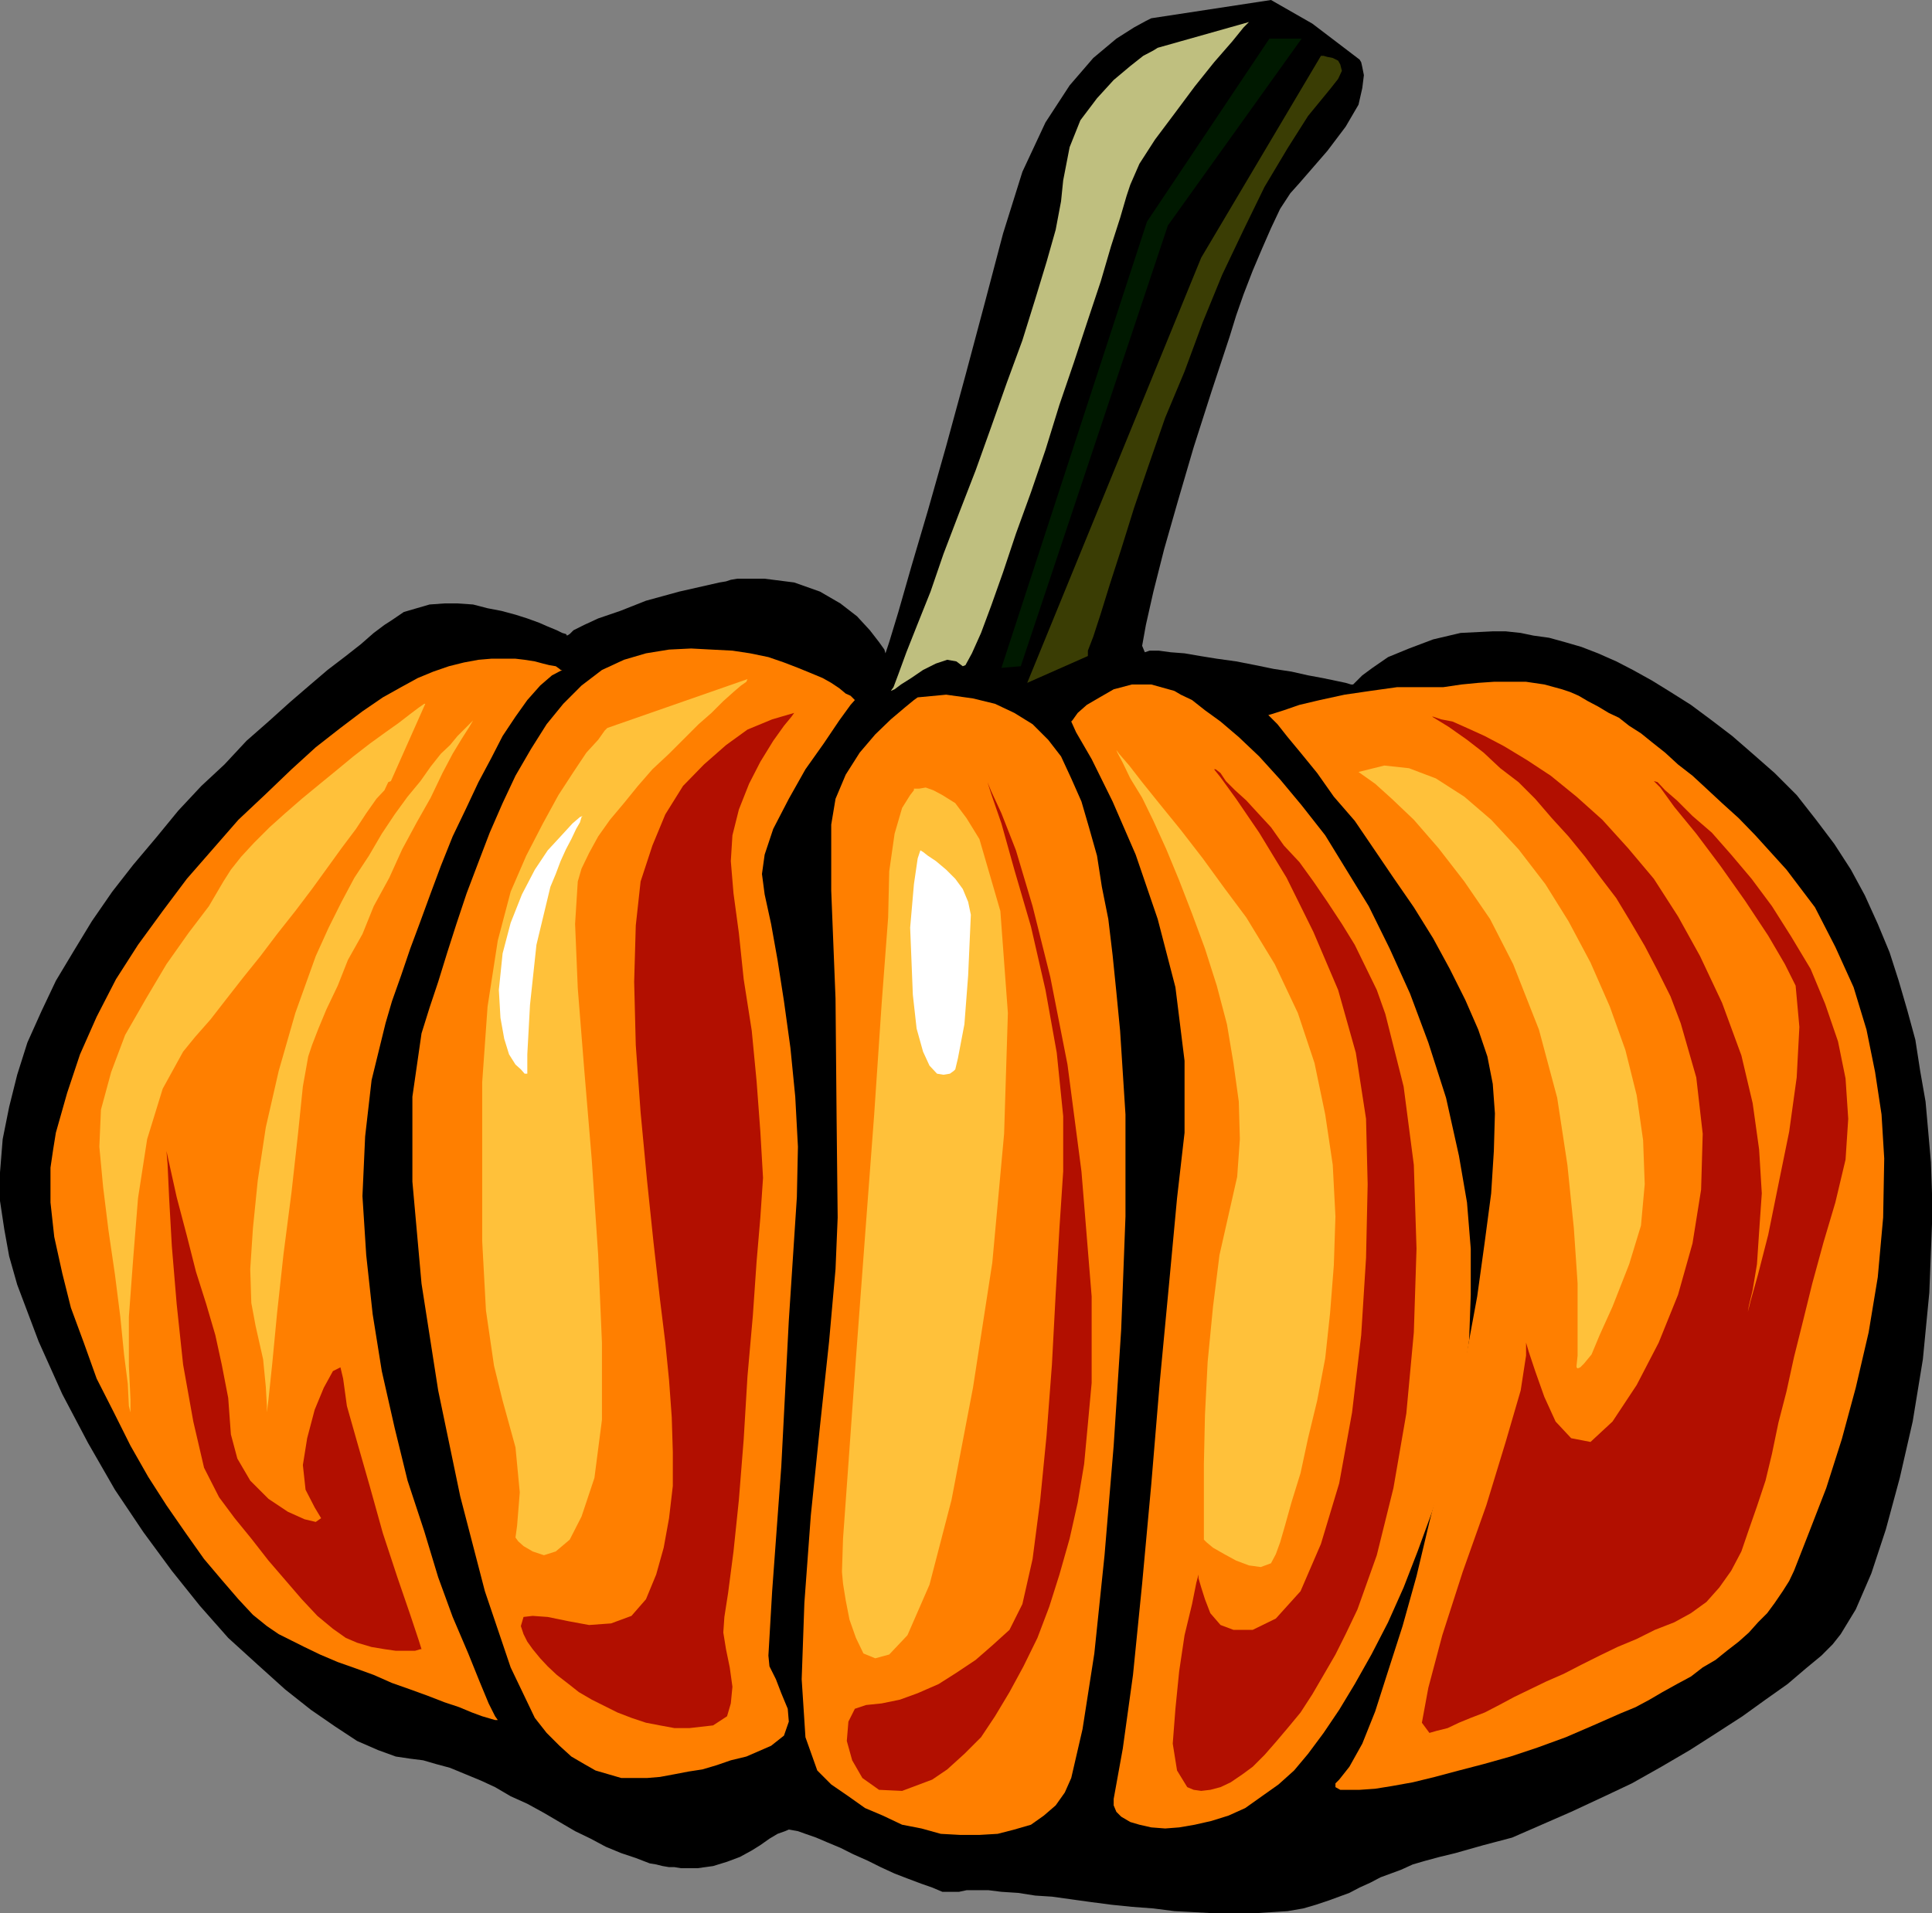 <svg xmlns="http://www.w3.org/2000/svg" width="359.801" height="356.402"><rect width="100%" height="100%" fill="#808080" stroke="none"/><path d="m164.902 121.7-.199-.7-1-1.398-1.703-2.2-2.398-2.601-3.102-2.399-3.797-2.203-4.8-1.699-5.5-.7H137.3l-1.2.2-.898.3-1.203.2-7.5 1.7-6.2 1.702-4.8 1.899-4.098 1.398-2.601 1.203-2 1-.7.7-.5.3-.199-.3-.699-.2-1-.5L102 116.7l-1.598-.699-2.199-.8-2.203-.7-2.598-.7-2.601-.5-2.7-.698-2.898-.2h-2.402l-2.801.2L75.203 114 73 115.5l-1.398.902-2 1.5L67.203 120l-2.8 2.2L61 124.8l-3.398 2.9L54 130.8l-4 3.602L45.902 138l-4.101 4.402-4.301 4L33.203 151l-4.101 5-4.301 5.102-3.899 5-3.8 5.5-3.399 5.597-3.3 5.5-2.7 5.703-2.601 5.797-1.899 6-1.5 6-1.203 6-.5 6.203v5.297L.8 229l.903 5 1.5 5.3 4 10.602 4.399 9.797 4.8 9.102 5 8.699 5.301 7.902 5.297 7.2 5.203 6.5 5.297 6 5.5 5 5.102 4.597 4.8 3.801 4.5 3.102L66.5 324.3l3.902 1.7 3.301 1.2 2.7.402 2.398.3 2.402.7 2.598.699 2.902 1.199 2.899 1.2 2.601 1.202 2.899 1.7L98.203 336l3.098 1.7 2.902 1.702 2.899 1.7L110 342.5l2.8 1.5 2.903 1.2 2.7.902 2.597 1 1.203.199 1.2.3 1.199.2h1l1.199.199h3.101l2.899-.398 2.601-.801 2.399-.899L140 344.7l1.602-1 1.699-1.199 1.5-.898 1.402-.5.7-.301 1.699.3 1.398.5 2 .7 2.102.898 2.398 1 2.402 1.203 2.7 1.2L164 347.8l2.602 1.199 2.601 1 2.399.902 2 .7 1.898.8h3.102l1.398-.3h4.102l2.398.3 3.102.2 3.199.5 3.101.199 3.598.5 3.602.5 3.8.5 3.899.398 4 .301 3.902.5 3.797.2 3.602.202h7.5l3.101-.203 3.098-.199 2.902-.5 2.399-.7 2.398-.8 1.902-.7 1.899-.698 1.902-1 2-.903 1.899-1L259 349l1.902-.7 2.2-1 2.398-.698 2.602-.7L271 345.2l5.3-1.5 5.302-1.398 5.5-2.399 5.5-2.402 5.8-2.7 5.5-2.6 5.5-3.098 5.301-3.102 5-3.2 4.797-3.1 4.3-3.098 4.102-2.903 3.399-2.898 2.902-2.399 2.098-2.101 1.5-1.899 2.8-4.601 2.899-6.7 2.703-8.199 2.598-9.601 2.402-10.5 1.899-11.602 1.199-12.398.5-12.801v-5.7l-.2-5.8-.5-5.7-.5-5.6-1-5.7-.898-5.8-1.5-5.5-1.601-5.5-1.7-5.298-2.199-5.3-2.402-5.301-2.598-4.801-3.101-4.8-3.399-4.5-3.601-4.598L330.5 144l-4.098-3.598-3.8-3.3-3.801-2.903-3.899-2.898-3.8-2.399-3.399-2.101-3.601-2-3.102-1.602-3.398-1.5-3.102-1.199-3.098-.898-2.902-.801-2.898-.399-2.399-.5-2.8-.3H278l-6 .3-5.098 1.2-4.5 1.699-3.902 1.601-2.898 2-1.899 1.399-1.402 1.398-.301.301h-.398l-1-.3-1.899-.4-2.402-.5-2.7-.5-3.101-.698-3.297-.5-3.402-.7-3.598-.703-3.601-.5-3.102-.5-2.898-.5L218 121.5l-2.2-.3h-1.698l-.899.3-.5-1.2.7-3.898 1.398-6.203 2-7.898 2.601-9.102 2.899-9.898L225.6 73l3.4-10.3 1.203-3.9 1.399-4 1.699-4.398 1.699-4 1.703-3.902 1.7-3.598L240.3 36l1.7-1.898 5.203-6 3.399-4.5L253 19.5l.703-3.098L254 14l-.297-1.5-.203-.898-.297-.5-8.8-6.7-7.7-4.402-22.3 3.402-1 .5-2.2 1.2-3.3 2.097-4.301 3.602-4.399 5.101-4.5 6.899-4.3 9.199-3.602 11.5-3.399 12.902-3.601 13.5-3.598 13.2-3.402 12-3.098 10.5-2.402 8.398-1.7 5.602-.699 2.097"/><path fill="#bfbf7f" d="m215.602 8.902-.801.5-1.899 1-2.402 1.899-3.098 2.601-3.101 3.399-3.098 4.101-2 5-1.203 6.2-.398 3.898-1 5.3-1.7 6-2.101 6.9-2.399 7.702-2.902 7.899-2.898 8.199-2.899 8.102-3.101 8-2.899 7.597-2.402 7-2.399 6-2.101 5.301-1.5 4.102-.899 2.398-.5.7.7-.298 1.199-.902 1.902-1.2 2.2-1.5 2.398-1.198 2.101-.7 1.7.297 1.199.903.5-.2L181 121.7l1.703-3.797 1.899-5.101 2.199-6.2 2.402-7.199L192 91.7l2.703-7.898 2.598-8.399L200 67.5l2.602-7.898 2.398-7.2 1.902-6.5 1.7-5.3L209.8 36.5l.699-2.098 1.703-3.902 2.899-4.5 3.601-4.8 3.797-5.098 3.602-4.5 3.398-3.903 2.102-2.597 1-1-17 4.8"/><path fill="#001900" d="m236.402 7.2-22.8 34.1-27.102 83.102 3.602-.3L217.5 42l24.902-34.8h-6"/><path fill="#3a3d04" d="M246 10.402 223.703 48l-32.402 79.2 11.3-5v-1l1-2.598L205 114.3l1.703-5.5 2.098-6.5 2.402-7.7 2.7-7.902L217 77.801l3.602-8.602L224 60l3.602-8.8 4-8.4 3.898-8 4.3-7.198 3.802-6 4.101-5 1.5-1.903.7-1.5-.301-1.199-.399-.7-1-.5-1-.198-.703-.2h-.5"/><path fill="#ff7f00" d="m170.902 129.902-.699.5-1.703 1.399-2.598 2.199-2.902 2.8-2.898 3.4-2.602 4.1-1.898 4.5-.801 4.802v12.3l.8 20.098.2 22.402.199 18.399-.398 9.601-1.2 13.5-1.699 15.797L151 282.301l-1.2 16.3-.5 14.2.7 10.8 2.203 6.2 2.598 2.601 3.199 2.2 3.102 2.199 3.3 1.398 3.598 1.703 3.602.7 3.601 1 3.598.199h3.601l3.399-.2 3.101-.8 3.098-.899 2.402-1.703 2.2-1.898 1.699-2.399 1.199-2.703 2.102-9.097L203.8 308l1.902-18.3 1.7-20.4 1.398-21.6.8-21.098v-19l-1-15.602-.699-7.2-.699-6.898-.8-6.703-1.2-6-.902-5.797-1.5-5.3-1.399-4.801L199.5 145l-1.898-4.098-2.399-3.101-2.902-2.899-3.399-2.101-3.601-1.7-4.098-1-5-.699-5.3.5"/><path fill="#ff7f00" d="m199.5 134.402.902 2 2.899 5 3.902 7.899 4.297 9.898 4.102 12 3.3 12.703 1.7 13.7V211l-1.399 12.2-1.5 16.1-1.703 18-1.598 19.2-1.699 18.5L211 312l-1.898 13.7-1.7 9.402v1.199l.5 1.199.899.902 1.699 1 1.703.5 2.2.5 2.597.2 2.602-.2 2.898-.5 3.102-.703 3.199-1 3.101-1.398 3.098-2.2 3.102-2.199 2.898-2.601 2.602-3.102 2.898-3.898 2.902-4.301 2.899-4.8 3.101-5.5 3.098-6 2.902-6.5L264 289l2.703-7.398 2.399-7.5 1.699-7.903 1.601-8.199 1.2-8.398.3-8.403v-8.597l-.699-8.602-1.5-8.7-2.402-10.8L266 194.2l-3.398-9.098-3.801-8.403-3.899-7.898-4.3-7-3.801-6.2-4.399-5.601-4-4.8-3.902-4.298-3.797-3.601-3.402-2.899-2.899-2.101-2.402-1.899-2.098-1-1.199-.703-4.3-1.199H210.8l-3.399.902-2.601 1.5-2.399 1.399-1.699 1.5-1 1.398-.203.203"/><path fill="#ff7f00" d="m236.203 133.2.5.5 1.2 1.202 1.898 2.399 2.402 2.898 3.098 3.801 3.101 4.402 3.899 4.5 3.601 5.297 3.598 5.301 3.8 5.5 3.602 5.8 3.098 5.7 2.902 5.8 2.399 5.5 1.699 5 1 5.102.402 5.5-.199 7-.5 7.899-1.203 9.101-1.398 10.098-1.899 10.3L271 262.603l-2.2 10.597-2.597 10.301-2.402 10.102-2.598 9.3-2.703 8.399-2.398 7.5-2.399 6-2.402 4.3-1.899 2.399-.699.7v.702l.899.5h3.601l2.899-.203 3.101-.5 3.899-.699 4.101-1 4.5-1.2 4.598-1.198 5-1.403 5.101-1.699 5.2-1.898 5.101-2.2 5-2.203 2.899-1.199 2.601-1.398 2.399-1.403 2.699-1.5 2.601-1.398 2.2-1.7 2.398-1.402 2.102-1.699 2.199-1.7 1.902-1.698 1.7-1.903 1.699-1.699 1.398-1.898 1.5-2.2 1.203-1.902.899-1.898L337 285.2l3.102-8 2.898-9.097 2.602-9.602L348 248.2l1.703-10.298 1-11.101.2-11-.5-8.2-1.2-7.902-1.601-7.898-2.399-7.899-3.402-7.5L338 169l-5.297-7-5.8-6.398-3.102-3.2-3.098-2.8-2.902-2.7-2.598-2.402-2.703-2.098-2.398-2.203-2.399-1.898-2.101-1.7-2.2-1.402-1.902-1.5-1.898-.898-2-1.2-1.899-1-1.703-1-1.598-.699-1.5-.5-3.3-.902-3.399-.5h-6l-2.902.2-3.098.3-3.402.5h-8.598l-5 .7-4.8.702-4.602 1-3.801.899-2.898 1-2.2.699-.699.2"/><path fill="#b20f00" d="M266.703 133.5h.2l1.5.5 2.097.402 2.703 1.2 3.297 1.5 3.602 1.898 4.3 2.602 4.399 2.898 4.8 3.902 4.801 4.297 4.801 5.301 4.797 5.7 4.5 7 4.102 7.402 4.101 8.699 3.598 9.8 2.101 8.899 1.2 8.602.5 8.199-.5 7.199-.399 6-.8 4.8-.7 2.9-.203 1.202.5-2 1.402-5 1.899-7.402 1.902-9.398 2-9.801 1.399-10.102.5-9.398-.7-7.7-2-4-3.101-5.3-4.301-6.5-4.598-6.5-4.5-6-4.101-5-2.598-3.602L308 145.5l.703.2 1.399 1.5 2.199 1.902 2.902 2.898 3.598 3.102 3.601 4.097 3.801 4.5 3.797 5.102 3.602 5.699 3.601 6 2.7 6.5 2.398 7 1.402 6.902.5 7.5-.5 7.598-1.902 8-2.2 7.402-2.101 7.7-1.7 6.898-1.698 6.8-1.399 6.4-1.5 5.8-1.203 5.8-1.2 5-1.597 4.802-1.5 4.3-1.402 4.098-1.899 3.602-2.199 3.097-2.402 2.703-2.899 2.098-3.101 1.7-3.598 1.402-3.402 1.699-3.598 1.5-3.3 1.601-3.403 1.7-3.297 1.699-3.203 1.398-3.098 1.5-2.902 1.403-2.797 1.5L276.5 319l-2.598 1-2.199.902-2.101 1-2 .5-1.399.399-1.402-1.899 1.199-6.5 2.602-9.8 3.8-11.801 4.399-12.399 3.601-11.8 2.801-9.602 1-6.5v-2.398l.5 1.699 1.2 3.601 1.699 4.797 2.101 4.602 2.899 3.101 3.601.7 4.098-3.801 4.5-6.801 4.101-7.898 3.598-8.903 2.703-9.597 1.598-10 .3-10.403-1.199-10.5L313 190.602l-1.898-5-2.399-4.801-2.402-4.602-2.7-4.597L301 167.3l-2.898-3.801-2.899-3.898-3.101-3.801-3.102-3.399-3.098-3.601-3.101-3.102-3.399-2.597-3.101-2.903-3.098-2.398-3.402-2.399-3.098-1.902m-40.601 9.801 1.199 1.5 2.902 4 4.297 6.302 5.102 8.398 5 10.102 4.601 10.8 3.297 11.7 1.902 12.3.301 12.2-.3 13.699-.903 14.398-1.7 14.403-2.398 13.199L246 287.6l-3.797 8.801-4.601 5.098-4.301 2.102h-3.598l-2.402-.903-1.899-2.199-1-2.598-.699-2.203-.5-1.699v-.7l-.402 1.5-.801 4-1.398 5.802-1 6.699-.7 7-.5 6.5.801 5 1.899 3.101 1.199.5 1.402.2 1.7-.2 1.898-.5 1.902-.902 2.2-1.5 1.898-1.398 2.199-2.2 2.102-2.402 2.199-2.598 2.402-2.902 2.2-3.398L246.5 312l2.203-3.8 1.899-3.798 2.199-4.601 3.601-10.102 3.098-12.5 2.402-13.898 1.399-15.102.5-15.597-.5-15.602-1.899-14.598-3.402-13.5-1.598-4.5-2-4.101-2.101-4.301-2.399-3.898-2.699-4.102-2.601-3.8-2.602-3.598-2.898-3.102-2.399-3.398-2.402-2.602-2.2-2.398-2.101-1.903-1.7-1.699-1-1.5-.898-.7h-.3m-42.2 2.4.7 2.202 1.898 5.5 2.402 8.598L192 172.602l2.703 11.8 2.098 11.7 1.199 11.8V218.2l-.7 10.602-.698 12.199-.7 13.2-1 13.202-1.199 12.2-1.402 10.8-1.899 8.399-2.402 4.8-3.2 2.899-3.097 2.7-3.601 2.402-3.301 2.097-3.899 1.703-3.3 1.2-3.399.699-2.902.3-2.098.7L158 320.7l-.297 3.602 1 3.601 1.899 3.297 3.101 2.203 4.297.2 5.602-2.102 2.8-1.898 3.2-2.903 3.101-3.097 2.598-3.903 2.699-4.5 2.602-4.797 2.601-5.3 2.2-5.801 1.898-6 1.902-6.7 1.5-6.699 1.2-7.203.699-7.5.699-7.597V241.5l-1.899-23.3-2.601-19.9-3.2-16.3-3.3-13.2-3.098-10.398-2.703-6.902-1.898-4.098-.7-1.703"/><path fill="#ff7f00" d="m159.203 130.402-.8.899-2.102 2.898-2.899 4.301-3.402 4.8-3.098 5.5-2.902 5.602-1.598 4.797-.5 3.602.5 3.8 1.2 5.5 1.199 6.7L146 186.5l1.203 8.7.899 9.1.5 9.302-.2 9.398-1.5 23-1.402 27.2-1.7 23.202-.698 12 .199 2 1.199 2.399 1 2.601 1.203 2.899.2 2.398-.903 2.602-2.398 1.898-4.602 2-2.898.703-2.602.899-2.7.8-2.597.399-2.601.5-2.7.5-2.402.2h-4.797l-2.402-.7-2.399-.7-2.101-1.198-2.399-1.403-2.199-2-2.402-2.398L99.6 320l-4.5-9.398-4.8-14.2-4.598-17.703-4.1-19.699-3.102-19.898-1.7-19V204.3l1.7-11.801 1.5-4.8 1.602-4.798 1.699-5.5 1.699-5.3 1.902-5.7 2.2-5.8 2.101-5.5 2.399-5.5L96 144.5l2.902-5 2.899-4.598 3.101-3.8 3.399-3.403 3.8-2.898 4.102-1.899 4.098-1.203 4.3-.699 4.102-.2 3.797.2 3.902.2 3.301.5 3.399.702 2.898 1 2.602 1 2.199.899 2.402 1 1.598.898 1.5 1 1.199 1 .902.403.801.8"/><path fill="#ff7f00" d="M104.703 124.8h-.3l-.2-.198-.703-.5-1.2-.2-1.198-.3-1.5-.403-1.899-.297L96 122.7h-4.5l-2.398.203-2.7.5-2.8.7-2.899 1-2.902 1.199L74.703 128l-3.402 1.902L67.5 132.5l-4.098 3.102-4.601 3.597-4.5 4.102-4.801 4.601-5.098 4.797-9.601 11-4.5 6L25.703 176l-4.101 6.402-3.602 7-3.098 7-2.402 7.2L10.402 211l-.5 3.102-.5 3.398v6.5l.7 6.402 1.5 6.797 1.601 6.403 2.399 6.5L18 256.8l3.203 6.3 3.098 6.2 3.3 5.8L31 280.403l3.602 5.2 3.398 4.8 3.3 3.899 3.102 3.601 2.7 2.899 2.601 2.101 2.2 1.5 2.398 1.2 2.402 1.199 2.899 1.398 3.3 1.403 3.399 1.199L69.6 312l3.4 1.5 3.402 1.2 3.301 1.202 3.098 1.2L85.5 318l2.402 1 1.899.7 1.699.5.703.202h.5l-.5-.703L91 317.301l-1.7-4.102L87.204 308l-2.902-6.8-2.7-7.4L79 285.2l-3.098-9.4L73.5 266l-2.398-10.598-1.7-10.601-1.199-11-.703-11 .5-11.102 1.203-10.5 2.598-10.597L73 186.5l1.703-4.8 1.7-5 1.898-5.098 1.902-5.2 1.899-5.101 2.199-5.5 2.402-5 2.399-5.102 2.398-4.5 2.102-4.097L96 133.5l2.203-3.098 2.399-2.703 2.199-1.898 1.902-1"/><path fill="#b20f00" d="m31 214.402.203 2.399.297 6.398.5 8.903.902 10.8 1.2 11.297L36 264.801l2 8.601 2.8 5.5 2.903 3.899 3.098 3.8L50 290.7l6.203 7.203L59.102 301 62 303.402l2.402 1.7L66.5 306l2.703.8 2.399.4 2.101.3h3.598l1-.3h.199l-.5-1.598-1.598-4.801-2.402-7-2.7-8.2L68.903 277l-2.402-8.398-1.898-6.7-.7-5.101-.5-2.102-1.402.703-1.7 3.098-1.698 4.102-1.399 5.3-.8 5 .5 4.598 1.699 3.3 1.199 2-1 .7-2.098-.5-3.101-1.398L50 279.199l-3.398-3.398-2.399-4.102L43 267.2l-.5-6.797-1.2-6.203-1.198-5.5-1.7-5.797-1.902-6-1.7-6.703-1.897-7.2L31 214.402"/><path fill="#ffc13a" d="M79.203 131.102H79l-1 .699L76.402 133l-2.199 1.7-2.402 1.702-2.899 2.098-3.101 2.402-2.899 2.399-3.3 2.699-3.399 2.8-3.101 2.7-2.899 2.602L47.301 157l-2.399 2.602L43 162l-1.398 2.2-2.7 4.6-3.8 5L31 179.603 27.203 186l-3.902 6.8-2.598 6.9-1.902 7-.301 6.902.703 7.5 1 8.097 1.2 8.203 1 7.899.699 7 .699 5.5.199 4.101.3 1.2v-2.403l-.3-6.297v-9.101l.8-10.801.903-11.3 1.7-11 2.898-9.4 3.8-6.898 2.2-2.703 2.902-3.297L42 186.301l3.203-4.102 3.297-4.097L51.602 174 55 169.7l3.102-4.098 2.898-4L63.602 158l2.699-3.598 1.902-2.902 1.899-2.7 1.5-1.6.699-1.5.5-.2 6.402-14.398"/><path fill="#ffc13a" d="m88.102 134.2-.7.702-2.199 2.2-1.402 1.699-1.7 1.601-1.898 2.399-1.902 2.699-2.399 2.902L73.5 151.7l-2.398 3.602-2.399 4.101L66 163.5l-2.398 4.5-2.399 4.8-2.402 5.302L55 188.699 51.902 199.5 49.5 210l-1.5 9.902-.898 8.899-.5 7.601.199 6.297.8 4.301L49 253.2l.5 5.1.203 3.602v1.2l.297-2.403.703-6.699.899-9.398 1.199-11L54.3 222l1.199-10.8.902-8.798 1-5.601.7-2.102 1.199-3.097L60.8 188l2.101-4.398 1.899-4.801L67.5 174l2.102-5.2 2.898-5.3 2.402-5.3 2.7-5 2.601-4.598 2.2-4.602 1.898-3.598 1.699-2.8 1.402-2.2.7-1.203"/><path fill="#b20f00" d="m147.902 132.8-.5.7-1.402 1.7-2 2.8-2.398 3.902L139.5 146l-1.898 4.8-1.2 4.802-.3 4.8.5 6 1 7.399.898 8.601L140 192l.902 9.402.7 9.399.5 8.601-.5 7.399-.7 8.199-.699 10.102-1 11.3-.703 11.7-.898 11.3-1 9.598-1 7.7-.7 4.5-.199 2.902.5 3.097.7 3.403.5 3.597-.301 3.102-.7 2.398-2.601 1.703-4.399.5h-2.8l-2.7-.5-2.601-.5-2.7-.902-2.601-1-4.797-2.398-2.402-1.403-1.899-1.5-2.199-1.699-1.703-1.598-1.398-1.5-1.399-1.703-1-1.398-.703-1.399-.5-1.5.5-1.703 1.703-.199 2.797.2 3.902.8 3.801.7 4.098-.298 3.8-1.402 2.7-3.098 1.902-4.601 1.399-5 1-5.5.699-6V270.5l-.2-6.5-.5-6.898-.699-7-1-8.102-1.199-10.598-1.203-11.5-1.2-12.703-.898-12.5-.3-11.797.3-10.5.899-8.203 2.199-6.699 2.402-5.8 3.301-5.298 3.899-4 4.101-3.601 4-2.899 4.598-1.902 4.101-1.2"/><path fill="#ffc13a" d="m113.102 135.602-.5.5-1.2 1.699-2.199 2.398-2.402 3.602-2.801 4.3-2.898 5.301-3.102 6-2.898 6.7-2.399 9.097-1.902 12.301-1 14.102v29.597l.699 12.903 1.5 10.3 1.602 6.5 2.398 8.7.8 8.398-.5 6.2-.3 2.202.5.7 1 .898 1.703 1 2.098.7 2.199-.7 2.602-2.2 2.199-4.3 2.402-7.2 1.399-10.8v-14.398l-.7-16.301L110.203 216l-1.402-16.8-1.2-15.098-.5-12 .5-7.903.7-2.398 1.402-2.899 1.7-3.101 2.199-3.102 2.601-3.097 2.598-3.2 2.699-3.101 3.102-2.899 5.5-5.5 2.398-2.101 2.203-2.2 1.899-1.699L138 127.7l1-.699.203-.5-26.101 9.102m57.101 11.597-.703.902-1.5 2.398-1.398 4.8-1 7-.2 8.602-1.199 15.899-1.402 20.8-1.7 22.598L159.403 253 158 272.7l-1 13.902-.2 6.199.2 2.199.5 3.102.703 3.597 1.2 3.403L160.8 308l2.199.902 2.602-.703 3.398-3.597 4.102-9.403 4.101-15.797 4-20.902 3.598-23.3 2.199-24 .703-22.5-1.402-19-3.899-13.4-2.402-3.898-2.098-2.8-2.402-1.5-1.7-.903-1.398-.5-1.199.203h-1v.297m37.7-7.499.2.5 1 1.902L210.5 145l2.203 3.602 2.098 4.3 2.402 5.297 2.399 5.801 2.398 6.2 2.402 6.5 2.2 6.902 1.898 7.199 1.203 7.199 1 7.2.2 7-.5 7-1.403 6.202-1.898 8.399-1.2 9.601-1 10.297-.5 9.903-.199 9.097v14.102l.5.5 1.2 1L228 289.5l2.203 1.2 2.399.902 2.199.3 1.902-.703.899-1.699.8-2.2.899-3.1 1.199-4.298 1.703-5.5 1.399-6.5 1.699-7 1.5-7.902.902-8.398.7-8.903.3-9.097-.5-9.602-1.402-9.398-2-9.602-3.098-9.3-4.3-9.098-5.301-8.7-4.102-5.5-4-5.5-4.098-5.3L216 149.8l-3.297-4.102-2.402-3.097-1.899-2.2-.5-.703M253 143.8l.703.5 2.399 1.7 3.101 2.8 4.098 3.9 4.601 5.3 4.801 6.2 4.797 7 4.3 8.402 4.802 12.199L290 204.5l1.902 12.5 1.2 11.8.699 10.302V252.5l-.2 1.902v.297l.2.203.5-.203L295 254l1.402-1.7 1.5-3.6 2.399-5.298 3.101-7.902 2.2-7.2.699-7.698-.301-8.2-1.2-8.402-2.097-8.398-2.902-8.102-3.598-8.2-4.101-7.698-4.301-6.903-5-6.5-5.098-5.5-5-4.297-5.3-3.402-5-1.898-4.602-.5L253 143.8"/><path fill="#fff" d="m108.5 152-.5.2-1.398 1.202-2.2 2.399-2.402 2.601L99.602 162l-2.399 4.602-2.101 5.3-1.5 5.7-.7 6.8.301 5.2.7 3.898.898 2.902L96 198.301l1 .898.703.801h.5v-3.598l.5-9.203 1.2-11.199 2.597-10.8 1-2.4.902-2.398 1-2.203 1-1.898.899-1.899.699-1.203.3-1 .2-.199m62.902 6.402-.5 1.5-.699 4.797-.703 8.102.5 12.5.703 6.3 1.2 4.301 1.199 2.598 1.398 1.5 1.203.2 1.2-.2.699-.5.3-.3.5-2.098 1.2-6.301.699-9.102.5-11.297-.5-2.402-1-2.398-1.399-1.903-1.699-1.699-1.902-1.598-1.5-1-.899-.703-.5-.297"/></svg>
